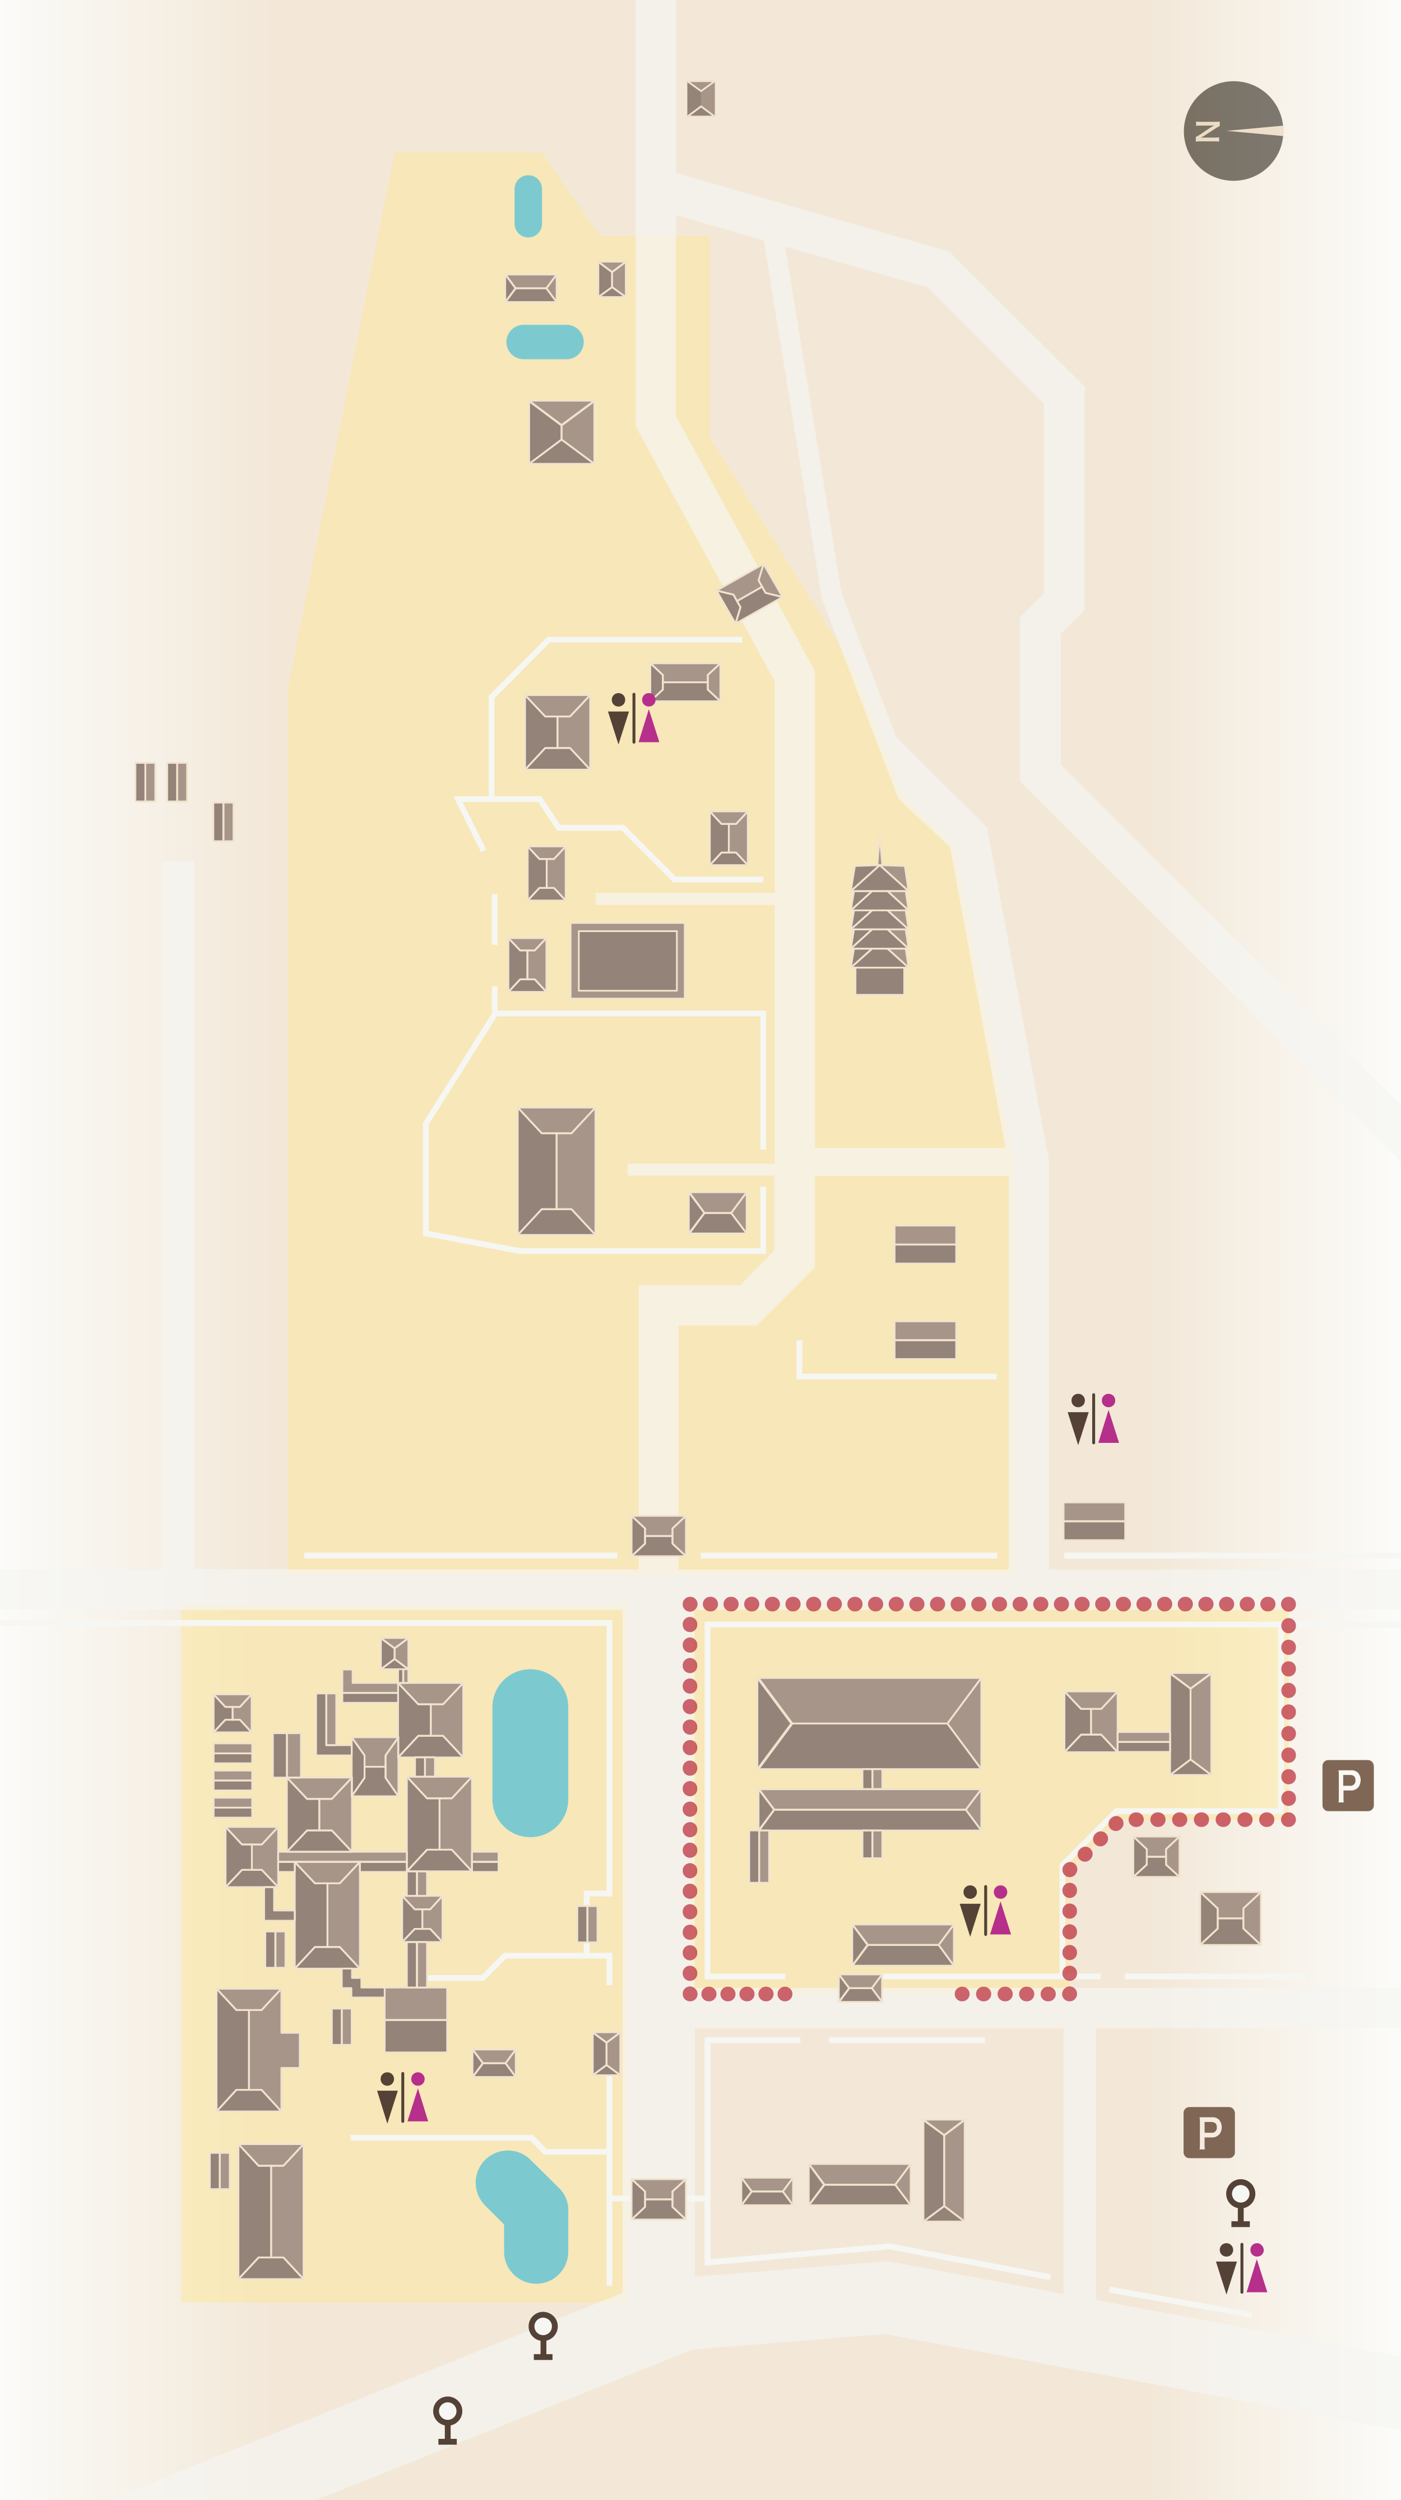 <?xml version="1.0" encoding="utf-8"?>
<!-- Generator: Adobe Illustrator 27.1.1, SVG Export Plug-In . SVG Version: 6.00 Build 0)  -->
<svg version="1.1" id="レイヤー_1" xmlns="http://www.w3.org/2000/svg" xmlns:xlink="http://www.w3.org/1999/xlink" x="0px"
	 y="0px" viewBox="0 0 480 856" style="enable-background:new 0 0 480 856;" xml:space="preserve">
<style type="text/css">
	.st0{clip-path:url(#SVGID_00000137094922902588700110000007258674162608278717_);}
	.st1{fill:#333333;}
	.st2{fill:#F0E3CE;}
	.st3{opacity:0.4;fill:url(#SVGID_00000134241395477117059050000007821137108478683016_);enable-background:new    ;}
	.st4{opacity:0.4;}
	.st5{fill:#FFE686;}
	.st6{opacity:0.7;fill:#F6F6F2;enable-background:new    ;}
	.st7{fill:#6C5647;}
	.st8{fill:#F6F6F2;stroke:#544236;stroke-width:1.999;stroke-miterlimit:10;}
	.st9{fill:none;stroke:#544236;stroke-width:1.999;stroke-miterlimit:10;}
	.st10{fill:#806755;}
	.st11{fill:none;stroke:#F6F6F2;stroke-width:1.999;stroke-miterlimit:10;}
	.st12{fill:#A69588;}
	.st13{opacity:0.7;}
	.st14{fill:none;stroke:#B92636;stroke-width:4.997;stroke-linecap:round;stroke-linejoin:round;}
	.st15{fill:none;stroke:#B92636;stroke-width:4.997;stroke-linecap:round;stroke-linejoin:round;stroke-dasharray:0.205,7.17;}
	.st16{fill:none;stroke:#B92636;stroke-width:4.997;stroke-linecap:round;stroke-linejoin:round;stroke-dasharray:0.197,6.899;}
	.st17{fill:none;stroke:#B92636;stroke-width:4.997;stroke-linecap:round;stroke-linejoin:round;stroke-dasharray:0.207,7.249;}
	.st18{fill:none;stroke:#B92636;stroke-width:4.997;stroke-linecap:round;stroke-linejoin:round;stroke-dasharray:0.205,7.182;}
	.st19{fill:none;stroke:#B92636;stroke-width:4.997;stroke-linecap:round;stroke-linejoin:round;stroke-dasharray:0.197,6.877;}
	.st20{fill:none;stroke:#B92636;stroke-width:4.997;stroke-linecap:round;stroke-linejoin:round;stroke-dasharray:0.195,6.829;}
	.st21{fill:none;stroke:#B92636;stroke-width:4.997;stroke-linecap:round;stroke-linejoin:round;stroke-dasharray:0.181,6.336;}
	.st22{fill:#938378;}
	.st23{fill:none;stroke:#F0E3CE;stroke-width:0.6;stroke-linecap:round;stroke-linejoin:round;}
	.st24{opacity:0.5;fill:#00AEE9;enable-background:new    ;}
	.st25{fill:none;stroke:#524236;stroke-width:1;stroke-linecap:round;stroke-linejoin:round;}
	.st26{fill:#544236;}
	.st27{fill:#B62F8B;}
	.st28{fill:none;}
</style>
<g>
	<g id="b9653370-cb67-460e-b0e2-7fad71804dcb">
		<g>
			<defs>
				<rect id="SVGID_1_" width="480" height="856"/>
			</defs>
			<clipPath id="SVGID_00000124162774194663282180000000762523034550251653_">
				<use xlink:href="#SVGID_1_"  style="overflow:visible;"/>
			</clipPath>
			<g style="clip-path:url(#SVGID_00000124162774194663282180000000762523034550251653_);">
				<path class="st1" d="M422.7,27.8c9.4,0,17,7.6,17,17.1s-7.6,17-17.1,17c-9.4,0-17-7.6-17-17C405.7,35.4,413.3,27.8,422.7,27.8
					C422.7,27.8,422.7,27.8,422.7,27.8z"/>
				<polygon class="st2" points="439.8,43 439.8,46.6 420.2,44.8 420.2,44.8 				"/>
				<path class="st2" d="M417.8,43.2c-0.4,0.2-0.7,0.4-1.1,0.6l-4,2.6c-0.3,0.2-0.7,0.4-1.2,0.7c0.1,0,0.1,0,0.5,0
					c0.2,0,0.7,0,0.9,0h3.3c0.5,0,1,0,1.5-0.1v1.5c-0.5-0.1-1-0.1-1.5-0.1H411c-0.4,0-0.9,0-1.3,0.1v-1.6c0.4-0.2,0.7-0.4,1.1-0.6
					l3.9-2.6c0.4-0.2,0.9-0.6,1.3-0.8c-0.4,0-1,0.1-1.4,0.1h-3.4c-0.5,0-0.9,0-1.4,0.1v-1.5c0.5,0.1,0.9,0.1,1.4,0.1h5.4
					c0.4,0,0.9,0,1.3-0.1V43.2z"/>
				
					<linearGradient id="SVGID_00000139982603679504245530000013382668713904008581_" gradientUnits="userSpaceOnUse" x1="-2.903" y1="428" x2="480" y2="428" gradientTransform="matrix(1 0 0 -1 0 856)">
					<stop  offset="0" style="stop-color:#F6F6F2"/>
					<stop  offset="0.2" style="stop-color:#E0C59D"/>
					<stop  offset="0.82" style="stop-color:#E0C59D"/>
					<stop  offset="1" style="stop-color:#F6F6F2"/>
				</linearGradient>
				
					<rect x="-2.9" y="0" style="opacity:0.4;fill:url(#SVGID_00000139982603679504245530000013382668713904008581_);enable-background:new    ;" width="482.9" height="856"/>
				<g class="st4">
					<polygon class="st5" points="236.4,549.2 441.5,549.2 441.5,623 383.7,623 366.5,640.1 366.5,682.7 236.4,682.7 					"/>
					<rect x="62.1" y="549.2" class="st5" width="153" height="239.1"/>
					<polygon class="st5" points="135.2,52.2 185.8,52.2 205.6,80.7 243.3,80.7 243.3,149.8 293,229.5 309.4,272.4 327.3,289.4 
						347.5,397.6 347.5,539.4 98.6,539.4 98.6,235.9 					"/>
				</g>
				<path class="st6" d="M375.5,787.5v-93.1h118.6v-13.8H238V551.2h251v-13.8H359.4V397.6l-21.2-114.3l-31.2-31l-18.7-49.2L269,84.4
					l49,14.1l39.7,39.7v65l-8.2,8.2v56.1l134.9,134.8l9.8-9.7L363.4,261.8V217l8.2-8.2v-76.4l-46.3-46.2l-93.7-27v-69h-13.8v155.8
					l47.6,87.2v72.5H204v4.1h61.4v88.6H215v4.1h50.3v25.6L253.6,440h-34.8v97.3H66.6V294.9h-11v242.5h-65.7v13.8h223.4V785
					L-47.2,890l7.9,24.9l276.6-110.5l65.8-5.3l194.2,36.2l4.6-24.4L375.5,787.5z M231.6,142.5V73.6l30.1,8.7l19.9,122.6l26.2,68.6
					l17.7,16.5L344.5,393h-65.3V229.8L231.6,142.5z M232.5,537.4v-83.6h26.8l19.9-19.9v-31.3h66.4v134.8H232.5z M364.4,785.4
					L306,774.5l-1.6-0.3l-66.4,5.3v-85.1h126.4V785.4z"/>
				<rect x="198.3" y="318.8" class="st7" width="33.6" height="20.4"/>
				<path class="st8" d="M157.4,825.5c0,2.2-1.8,4-4,4c-2.2,0-4-1.8-4-4c0-2.2,1.8-4,4-4c0,0,0,0,0,0
					C155.6,821.5,157.4,823.3,157.4,825.5z"/>
				<line class="st9" x1="153.4" y1="829.5" x2="153.4" y2="835.8"/>
				<line class="st9" x1="150.2" y1="836" x2="156.5" y2="836"/>
				<path class="st8" d="M190.1,796.5c0,2.2-1.8,4-4,4c-2.2,0-4-1.8-4-4c0-2.2,1.8-4,4-4c0,0,0,0,0,0
					C188.4,792.6,190.1,794.3,190.1,796.5z"/>
				<line class="st9" x1="186.2" y1="800.5" x2="186.2" y2="806.8"/>
				<line class="st9" x1="182.9" y1="807" x2="189.3" y2="807"/>
				<path class="st8" d="M429.1,751.1c0,2.2-1.8,4-4,4s-4-1.8-4-4c0-2.2,1.8-4,4-4c0,0,0,0,0,0C427.3,747.1,429.1,748.9,429.1,751.1
					z"/>
				<line class="st9" x1="425.1" y1="755" x2="425.1" y2="761.3"/>
				<line class="st9" x1="421.9" y1="761.5" x2="428.2" y2="761.5"/>
				<path class="st10" d="M462.6,607.7h-2.4v3.7h2.4c0.9,0.1,1.7-0.6,1.8-1.5c0-0.1,0-0.3,0-0.4c0-0.5-0.1-0.9-0.4-1.3
					C463.6,607.8,463.1,607.7,462.6,607.7z"/>
				<path class="st10" d="M468.7,602.6h-13.6c-1.1,0-2,0.9-2,2v13.5c0,1.1,0.9,2,2,2h13.6c1.1,0,2-0.9,2-2c0,0,0,0,0,0v-13.5
					C470.6,603.5,469.8,602.6,468.7,602.6z M465.3,612c-0.7,0.7-1.7,1.1-2.6,1h-2.4v2.3c0,0.6,0,1.2,0.1,1.8h-1.8
					c0.1-0.6,0.1-1.2,0.1-1.8v-7.4c0-0.6,0-1.2-0.1-1.8c0.5,0,0.9,0,1.6,0h2.6c1-0.1,2,0.3,2.6,1c0.5,0.7,0.8,1.5,0.8,2.4
					C466.1,610.4,465.9,611.3,465.3,612L465.3,612z"/>
				<path class="st10" d="M415.1,726.5h-2.4v3.7h2.4c0.9,0.1,1.7-0.6,1.8-1.5c0-0.1,0-0.3,0-0.4c0-0.5-0.1-0.9-0.4-1.3
					C416.1,726.7,415.6,726.5,415.1,726.5z"/>
				<path class="st10" d="M421.1,721.4h-13.6c-1.1,0-2,0.9-2,2v13.5c0,1.1,0.9,2,2,2h13.6c1.1,0,2-0.9,2-2c0,0,0,0,0,0v-13.5
					C423,722.3,422.2,721.4,421.1,721.4z M417.7,730.8c-0.7,0.7-1.7,1.1-2.6,1h-2.4v2.3c0,0.6,0,1.2,0.1,1.8h-1.8
					c0.1-0.6,0.1-1.2,0.1-1.8v-7.4c0-0.6,0-1.2-0.1-1.8c0.5,0,0.9,0,1.6,0h2.6c1-0.1,2,0.3,2.6,1c0.5,0.7,0.8,1.5,0.8,2.4
					C418.6,729.2,418.3,730.1,417.7,730.8L417.7,730.8z"/>
				<line class="st11" x1="380.1" y1="783.9" x2="429.1" y2="792.6"/>
				<line class="st11" x1="169.5" y1="323.5" x2="169.5" y2="306.1"/>
				<polyline class="st11" points="-10.2,555.7 208.8,555.7 208.8,648.3 201,648.3 201,669.4 				"/>
				<polyline class="st11" points="208.8,679.7 208.8,669.6 173,669.6 165.4,677.2 146.3,677.2 				"/>
				<line class="st11" x1="208.8" y1="696.9" x2="208.8" y2="782.6"/>
				<polyline class="st11" points="208.8,736.7 186.8,736.7 182.1,731.9 120.1,731.9 				"/>
				<line class="st11" x1="208.8" y1="752.7" x2="216.4" y2="752.7"/>
				<line class="st11" x1="235" y1="752.7" x2="242.3" y2="752.7"/>
				<polyline class="st11" points="274.2,698.5 242.4,698.5 242.4,774.6 304.7,769.1 359.9,779.7 				"/>
				<line class="st11" x1="385.4" y1="676.7" x2="447.6" y2="676.7"/>
				<line class="st11" x1="288.1" y1="676.7" x2="377.1" y2="676.7"/>
				<polyline class="st11" points="487.2,556.2 242.4,556.2 242.4,676.7 269.1,676.7 				"/>
				<polyline class="st11" points="438.9,556.2 438.9,620.1 382.5,620.1 364,638.6 364,676.5 				"/>
				<line class="st11" x1="240.1" y1="532.6" x2="341.7" y2="532.6"/>
				<polyline class="st11" points="341.5,471.3 273.9,471.3 273.9,458.9 				"/>
				<polyline class="st11" points="165.7,291.3 156.9,273.6 184.9,273.6 191.4,283.4 213.4,283.4 231.1,301.1 261.5,301.1 				"/>
				<polyline class="st11" points="261.5,406.3 261.5,428.3 178,428.3 145.9,422.3 145.9,384.7 169.5,347.3 169.5,337.7 				"/>
				<polyline class="st11" points="168.4,273.6 168.4,238.7 188,219 254.3,219 				"/>
				<polyline class="st11" points="169.5,347 261.5,347 261.5,393.6 				"/>
				<line class="st11" x1="364.6" y1="532.6" x2="489" y2="532.6"/>
				<line class="st11" x1="104.2" y1="532.6" x2="211.5" y2="532.6"/>
				<line class="st11" x1="337.5" y1="698.5" x2="284" y2="698.5"/>
				<rect x="76.6" y="274.8" class="st12" width="3.4" height="13.2"/>
				<rect x="60.7" y="261.2" class="st12" width="3.4" height="13.2"/>
				<rect x="49.8" y="261.2" class="st12" width="3.4" height="13.2"/>
				<rect x="364.4" y="514.4" class="st12" width="21.1" height="6.5"/>
				<rect x="306.5" y="452.4" class="st12" width="21.1" height="6.5"/>
				<rect x="306.5" y="419.6" class="st12" width="21.1" height="6.5"/>
				<polygon class="st12" points="187.2,321.2 174.2,321.2 178.2,325.4 183.2,325.4 				"/>
				<polygon class="st12" points="183.2,325.4 180.7,325.4 180.7,335.3 183.2,335.3 187.2,339.6 187.2,321.2 				"/>
				<polygon class="st12" points="193.8,289.8 180.8,289.8 184.8,294.1 189.8,294.1 				"/>
				<polygon class="st12" points="189.8,294.1 187.3,294.1 187.3,304 189.8,304 193.8,308.3 193.8,289.8 				"/>
				<polygon class="st12" points="256.2,277.8 243.2,277.8 247.2,282.1 252.2,282.1 				"/>
				<polygon class="st12" points="252.2,282.1 249.7,282.1 249.7,291.9 252.2,291.9 256.2,296.2 256.2,277.8 				"/>
				<polygon class="st12" points="268.1,204.4 261.6,193.1 259.9,198.7 262.3,203 				"/>
				<polygon class="st12" points="251.3,203.6 252.5,205.8 261.1,200.9 259.9,198.7 261.6,193.1 245.5,202.2 				"/>
				<polygon class="st12" points="246.8,240.1 246.8,227.1 242.5,231.1 242.5,236.1 				"/>
				<polygon class="st12" points="227.1,231.1 227.1,233.6 242.5,233.6 242.5,231.1 246.8,227.1 222.8,227.1 				"/>
				<polygon class="st12" points="202.2,238 179.9,238 186.8,245.3 195.3,245.3 				"/>
				<polygon class="st12" points="195.3,245.3 191,245.3 191,256.1 195.3,256.1 202.2,263.5 202.2,238 				"/>
				<polygon class="st12" points="192.4,145.7 203.6,137.4 203.6,158.8 192.4,150.5 				"/>
				<polygon class="st12" points="203.6,137.2 192.4,145.5 181.3,137.2 				"/>
				<polygon class="st12" points="241.4,415.3 236.2,408.2 255.8,408.2 250.5,415.3 				"/>
				<polygon class="st12" points="255.8,422.3 250.5,415.3 255.8,408.2 				"/>
				<polygon class="st12" points="176.7,98.7 173.2,94 190.7,94 187.2,98.7 				"/>
				<polygon class="st12" points="190.7,103.4 187.2,98.7 190.7,94 				"/>
				<polygon class="st12" points="209.7,93.2 214.4,89.7 214.4,101.7 209.7,98.3 				"/>
				<polygon class="st12" points="214.4,89.6 209.7,93.1 205,89.6 				"/>
				<polygon class="st12" points="204,379.2 177.4,379.2 185.6,388 195.8,388 				"/>
				<polygon class="st12" points="195.8,388 190.7,388 190.7,414 195.8,414 204,422.8 204,379.2 				"/>
				<polygon class="st12" points="235,532.8 235,519 230.4,523.3 230.4,528.5 				"/>
				<polygon class="st12" points="221,523.3 221,525.9 230.4,525.9 230.4,523.3 235,519 216.4,519 				"/>
				<rect x="195.5" y="316" class="st12" width="39.1" height="25.9"/>
				<polygon class="st12" points="311.3,305.1 310,296.5 301.4,296.2 				"/>
				<polygon class="st12" points="302.3,296.2 300.6,296.2 301.4,286.2 301.4,286.2 				"/>
				<polygon class="st12" points="304.1,305.1 311.3,311.7 310.3,305.1 				"/>
				<polygon class="st12" points="304.1,311.7 311.3,318.2 310.3,311.7 				"/>
				<polygon class="st12" points="304.1,318.2 311.3,324.8 310.3,318.2 				"/>
				<polygon class="st12" points="304.1,324.8 311.3,331.3 310.3,324.8 				"/>
				<g class="st13">
					<line class="st14" x1="329.6" y1="682.7" x2="329.7" y2="682.7"/>
					<line class="st15" x1="336.9" y1="682.7" x2="362.8" y2="682.7"/>
					<polyline class="st14" points="366.4,682.7 366.5,682.7 366.5,682.6 					"/>
					<line class="st16" x1="366.5" y1="675.7" x2="366.5" y2="643.6"/>
					<polyline class="st14" points="366.5,640.2 366.5,640.1 366.6,640 					"/>
					<polyline class="st17" points="371.7,634.9 383.7,623 437.8,623 					"/>
					<polyline class="st14" points="441.4,623 441.5,623 441.5,623 					"/>
					<line class="st18" x1="441.5" y1="615.8" x2="441.5" y2="552.9"/>
					<polyline class="st14" points="441.5,549.3 441.5,549.2 441.4,549.2 					"/>
					<line class="st19" x1="434.5" y1="549.2" x2="239.9" y2="549.2"/>
					<polyline class="st14" points="236.5,549.2 236.4,549.2 236.4,549.3 					"/>
					<line class="st20" x1="236.4" y1="556.1" x2="236.4" y2="679.1"/>
					<polyline class="st14" points="236.4,682.6 236.4,682.7 236.5,682.7 					"/>
					<line class="st21" x1="242.8" y1="682.7" x2="265.7" y2="682.7"/>
					<line class="st14" x1="268.9" y1="682.7" x2="269" y2="682.7"/>
				</g>
				<polygon class="st12" points="265.3,619.6 260.1,612.6 336.2,612.6 330.9,619.6 				"/>
				<polygon class="st12" points="336.2,626.7 330.9,619.6 336.2,612.6 				"/>
				<polygon class="st12" points="297.4,665.9 292.1,658.9 326.8,658.9 321.6,665.9 				"/>
				<polygon class="st12" points="326.8,673 321.6,665.9 326.8,658.9 				"/>
				<polygon class="st12" points="282.5,748 277.2,740.9 311.9,740.9 306.7,748 				"/>
				<polygon class="st12" points="311.9,755 306.7,748 311.9,740.9 				"/>
				<polygon class="st12" points="257.6,750.3 254.1,745.6 271.7,745.6 268.2,750.3 				"/>
				<polygon class="st12" points="271.7,755 268.2,750.3 271.7,745.6 				"/>
				<polygon class="st12" points="407.9,578.2 415,573 415,607.7 407.9,602.4 				"/>
				<polygon class="st12" points="415,572.8 407.9,578.1 400.9,572.8 				"/>
				<polygon class="st12" points="323.5,731.1 330.5,725.9 330.5,760.6 323.5,755.3 				"/>
				<polygon class="st12" points="330.5,725.7 323.5,731 316.4,725.7 				"/>
				<polygon class="st12" points="271.5,590.1 259.9,574.5 336.2,574.5 324.6,590.1 				"/>
				<polygon class="st12" points="336.2,605.7 324.6,590.1 336.2,574.5 				"/>
				<polygon class="st12" points="404.1,642.6 404.1,628.8 399.5,633.1 399.5,638.4 				"/>
				<polygon class="st12" points="392.9,633.1 392.9,635.7 399.5,635.7 399.5,633.1 404.1,628.8 388.3,628.8 				"/>
				<polygon class="st12" points="235,759.9 235,746.1 230.4,750.3 230.4,755.6 				"/>
				<polygon class="st12" points="221,750.3 221,753 230.4,753 230.4,750.3 235,746.1 216.4,746.1 				"/>
				<polygon class="st12" points="432,665.9 432,647.8 426,653.4 426,660.3 				"/>
				<polygon class="st12" points="417.2,653.4 417.2,656.8 426,656.8 426,653.4 432,647.8 411.2,647.8 				"/>
				<polygon class="st12" points="382.9,579.1 364.7,579.1 370.4,585.1 377.3,585.1 				"/>
				<polygon class="st12" points="377.3,585.1 373.8,585.1 373.8,593.9 377.3,593.9 382.9,599.9 382.9,579.1 				"/>
				<rect x="260.1" y="626.7" class="st12" width="3.4" height="17.9"/>
				<rect x="382.9" y="593" class="st12" width="18" height="3.4"/>
				<rect x="298.9" y="605.7" class="st12" width="3.4" height="6.8"/>
				<rect x="298.9" y="626.7" class="st12" width="3.4" height="9.5"/>
				<rect x="142.9" y="640.5" class="st12" width="3.4" height="8.4"/>
				<rect x="131.8" y="680.5" class="st12" width="21.4" height="11.1"/>
				<rect x="75.3" y="737.1" class="st12" width="3.4" height="12.4"/>
				<rect x="94.4" y="661.3" class="st12" width="3.4" height="12.4"/>
				<rect x="73.2" y="596.9" class="st12" width="13.2" height="3.4"/>
				<rect x="73.2" y="606.2" class="st12" width="13.2" height="3.4"/>
				<rect x="73.2" y="615.5" class="st12" width="13.2" height="3.4"/>
				<rect x="117.1" y="687.7" class="st12" width="3.4" height="12.4"/>
				<rect x="98.3" y="593.4" class="st12" width="4.8" height="15.2"/>
				<polygon class="st12" points="86.2,580.1 73.2,580.1 77.2,584.4 82.2,584.4 				"/>
				<polygon class="st12" points="82.2,584.4 79.7,584.4 79.7,588.8 82.2,588.8 86.2,593.1 86.2,580.1 				"/>
				<polygon class="st12" points="104,734.1 81.7,734.1 88.6,741.5 97.1,741.5 				"/>
				<polygon class="st12" points="97.1,741.5 92.9,741.5 92.9,772.9 97.1,772.9 104,780.3 104,734.1 				"/>
				<polygon class="st12" points="158.7,576.2 136.4,576.2 143.3,583.5 151.8,583.5 				"/>
				<polygon class="st12" points="151.8,583.5 147.6,583.5 147.6,594.3 151.8,594.3 158.7,601.7 158.7,576.2 				"/>
				<polygon class="st12" points="96.4,680.9 74.2,680.9 81,688.2 89.6,688.2 				"/>
				<polygon class="st12" points="136.5,615 136.5,594.8 132.1,601 132.1,608.7 				"/>
				<polygon class="st12" points="124.9,601 124.9,604.9 132.1,604.9 132.1,601 136.5,594.8 120.5,594.8 				"/>
				<polygon class="st12" points="123.3,637.5 101,637.5 107.9,644.8 116.4,644.8 				"/>
				<polygon class="st12" points="116.4,644.8 112.2,644.8 112.2,666.6 116.4,666.6 123.3,674 123.3,637.5 				"/>
				<polygon class="st12" points="120.6,608.6 98.3,608.6 105.2,615.9 113.7,615.9 				"/>
				<polygon class="st12" points="113.7,615.9 109.4,615.9 109.4,626.7 113.7,626.7 120.6,634 120.6,608.6 				"/>
				<polygon class="st12" points="161.7,608.3 139.4,608.3 146.3,615.7 154.8,615.7 				"/>
				<polygon class="st12" points="154.8,615.7 150.6,615.7 150.6,633.3 154.8,633.3 161.7,640.7 161.7,608.3 				"/>
				<polygon class="st12" points="95.3,625.5 77.3,625.5 82.9,631.5 89.7,631.5 				"/>
				<polygon class="st12" points="89.7,631.5 86.3,631.5 86.3,640.2 89.7,640.2 95.3,646.1 95.3,625.5 				"/>
				<polygon class="st12" points="151.6,649.1 137.8,649.1 142.1,653.7 147.4,653.7 				"/>
				<polygon class="st12" points="147.4,653.7 144.7,653.7 144.7,660.4 147.4,660.4 151.6,664.9 151.6,649.1 				"/>
				<rect x="111.8" y="579.8" class="st12" width="3.4" height="17.7"/>
				<polygon class="st12" points="120.8,576.2 120.8,571.6 117.3,571.6 117.3,576.2 117.3,579.6 120.8,579.6 136.4,579.6 
					136.4,576.2 				"/>
				<polygon class="st12" points="102.7,696 96.4,696 96.4,680.9 89.6,688.2 85.3,688.2 85.3,715.5 89.6,715.5 96.4,722.9 96.4,708 
					102.7,708 				"/>
				<rect x="95.3" y="634" class="st12" width="44.1" height="3.4"/>
				<rect x="142.9" y="664.7" class="st12" width="3.4" height="15.6"/>
				<rect x="161.7" y="634" class="st12" width="9.1" height="3.4"/>
				<rect x="145.6" y="601.6" class="st12" width="3.4" height="6.7"/>
				<rect x="201.3" y="652.6" class="st12" width="3.4" height="12.4"/>
				<polygon class="st22" points="98.3,634 120.6,634 113.7,626.7 105.2,626.7 				"/>
				<polygon class="st22" points="105.2,626.7 109.4,626.7 109.4,615.9 105.2,615.9 98.3,608.6 98.3,634 				"/>
				<rect x="139.4" y="640.5" class="st22" width="3.4" height="8.4"/>
				<rect x="131.8" y="691.6" class="st22" width="21.4" height="11.1"/>
				<rect x="71.9" y="737.1" class="st22" width="3.4" height="12.4"/>
				<rect x="90.9" y="661.3" class="st22" width="3.4" height="12.4"/>
				<rect x="73.2" y="600.3" class="st22" width="13.2" height="3.4"/>
				<rect x="73.2" y="609.6" class="st22" width="13.2" height="3.4"/>
				<rect x="73.2" y="618.9" class="st22" width="13.2" height="3.4"/>
				<rect x="113.7" y="687.7" class="st22" width="3.4" height="12.4"/>
				<rect x="93.5" y="593.4" class="st22" width="4.8" height="15.2"/>
				<polygon class="st22" points="73.2,593.1 86.2,593.1 82.2,588.8 77.2,588.8 				"/>
				<polygon class="st22" points="77.2,588.8 79.7,588.8 79.7,584.4 77.2,584.4 73.2,580.1 73.2,593.1 				"/>
				<polygon class="st22" points="81.7,780.3 104,780.3 97.1,772.9 88.6,772.9 				"/>
				<polygon class="st22" points="88.6,772.9 92.9,772.9 92.9,741.5 88.6,741.5 81.7,734.1 81.7,780.3 				"/>
				<polygon class="st22" points="136.4,601.7 158.7,601.7 151.8,594.3 143.3,594.3 				"/>
				<polygon class="st22" points="143.3,594.3 147.6,594.3 147.6,583.5 143.3,583.5 136.4,576.2 136.4,601.7 				"/>
				<polygon class="st22" points="74.2,722.9 96.4,722.9 89.6,715.5 81,715.5 				"/>
				<polygon class="st22" points="81,715.5 85.3,715.5 85.3,688.2 81,688.2 74.2,680.9 74.2,722.9 				"/>
				<polygon class="st22" points="120.5,594.8 120.5,615 124.9,608.7 124.9,601 				"/>
				<polygon class="st22" points="132.1,608.7 132.1,604.9 124.9,604.9 124.9,608.7 120.5,615 136.5,615 				"/>
				<polygon class="st12" points="291,680.7 287.5,676 302.2,676 298.7,680.7 				"/>
				<polygon class="st12" points="302.2,685.4 298.7,680.7 302.2,676 				"/>
				<polygon class="st22" points="287.5,685.4 291,680.7 298.7,680.7 302.2,685.4 				"/>
				<polygon class="st22" points="287.4,676 290.9,680.7 287.4,685.4 				"/>
				<polygon class="st22" points="101,674 123.3,674 116.4,666.6 107.9,666.6 				"/>
				<polygon class="st22" points="107.9,666.6 112.2,666.6 112.2,644.8 107.9,644.8 101,637.5 101,674 				"/>
				<polygon class="st22" points="139.4,640.7 161.7,640.7 154.8,633.3 146.3,633.3 				"/>
				<polygon class="st22" points="146.3,633.3 150.6,633.3 150.6,615.7 146.3,615.7 139.4,608.3 139.4,640.7 				"/>
				<polygon class="st22" points="77.3,646.1 95.3,646.1 89.7,640.2 82.9,640.2 				"/>
				<polygon class="st22" points="82.9,640.2 86.3,640.2 86.3,631.5 82.9,631.5 77.3,625.5 77.3,646.1 				"/>
				<polygon class="st22" points="137.8,664.9 151.6,664.9 147.4,660.4 142.1,660.4 				"/>
				<polygon class="st22" points="142.1,660.4 144.7,660.4 144.7,653.7 142.1,653.7 137.8,649.1 137.8,664.9 				"/>
				<polygon class="st22" points="111.8,597.5 111.8,579.8 108.3,579.8 108.3,597.5 108.3,601 111.8,601 120.5,601 120.5,597.5 				
					"/>
				<rect x="117.3" y="579.6" class="st22" width="19.1" height="3.4"/>
				<rect x="95.3" y="637.5" class="st22" width="5.7" height="3.4"/>
				<rect x="123.3" y="637.5" class="st22" width="16.1" height="3.4"/>
				<rect x="139.4" y="664.7" class="st22" width="3.4" height="15.6"/>
				<rect x="161.7" y="637.5" class="st22" width="9.1" height="3.4"/>
				<rect x="142.2" y="601.6" class="st22" width="3.4" height="6.7"/>
				<rect x="138.2" y="569.5" class="st12" width="1.7" height="6.7"/>
				<rect x="136.4" y="569.5" class="st22" width="1.7" height="6.7"/>
				<rect x="197.8" y="652.6" class="st22" width="3.4" height="12.4"/>
				<polygon class="st22" points="93.9,653.9 93.9,645.8 90.5,645.8 90.5,653.9 90.5,657.4 93.9,657.4 101,657.4 101,653.9 				"/>
				<polygon class="st22" points="123.8,680.3 123.8,677 120.6,677 120.6,673.8 117.1,673.8 117.1,677 117.1,680.4 120.4,680.4 
					120.4,683.7 123.8,683.7 131.8,683.7 131.8,680.3 				"/>
				<polygon class="st22" points="260.1,626.7 265.3,619.6 330.9,619.6 336.2,626.7 				"/>
				<polygon class="st22" points="259.9,612.6 265.2,619.6 259.9,626.7 				"/>
				<polygon class="st22" points="292.1,673 297.4,665.9 321.6,665.9 326.8,673 				"/>
				<polygon class="st22" points="292,658.9 297.2,665.9 292,673 				"/>
				<polygon class="st22" points="277.2,755 282.5,748 306.7,748 311.9,755 				"/>
				<polygon class="st22" points="277.1,740.9 282.3,748 277.1,755 				"/>
				<polygon class="st22" points="254.1,755 257.6,750.3 268.2,750.3 271.7,755 				"/>
				<polygon class="st22" points="254,745.6 257.5,750.3 254,755 				"/>
				<polygon class="st22" points="400.9,573 407.9,578.2 407.9,602.4 400.9,607.7 				"/>
				<polygon class="st22" points="400.9,607.7 407.9,602.4 415,607.7 				"/>
				<polygon class="st22" points="316.4,725.9 323.5,731.1 323.5,755.3 316.4,760.6 				"/>
				<polygon class="st22" points="316.4,760.6 323.5,755.3 330.5,760.6 				"/>
				<polygon class="st22" points="259.9,605.7 271.5,590.1 324.6,590.1 336.2,605.7 				"/>
				<polygon class="st22" points="259.5,574.5 271.1,590.1 259.5,605.7 				"/>
				<polygon class="st22" points="388.3,628.8 388.3,642.6 392.9,638.4 392.9,633.1 				"/>
				<polygon class="st22" points="399.5,638.4 399.5,635.7 392.9,635.7 392.9,638.4 388.3,642.6 404.1,642.6 				"/>
				<polygon class="st22" points="216.4,746.1 216.4,759.9 221,755.6 221,750.3 				"/>
				<polygon class="st22" points="230.4,755.6 230.4,753 221,753 221,755.6 216.4,759.9 235,759.9 				"/>
				<polygon class="st22" points="411.2,647.8 411.2,665.9 417.2,660.3 417.2,653.4 				"/>
				<polygon class="st22" points="426,660.3 426,656.8 417.2,656.8 417.2,660.3 411.2,665.9 432,665.9 				"/>
				<polygon class="st22" points="364.7,599.9 382.9,599.9 377.3,593.9 370.4,593.9 				"/>
				<polygon class="st22" points="370.4,593.9 373.8,593.9 373.8,585.1 370.4,585.1 364.7,579.1 364.7,599.9 				"/>
				<rect x="256.6" y="626.7" class="st22" width="3.4" height="17.9"/>
				<rect x="382.9" y="596.4" class="st22" width="18" height="3.4"/>
				<rect x="295.5" y="605.7" class="st22" width="3.4" height="6.8"/>
				<rect x="295.5" y="626.7" class="st22" width="3.4" height="9.5"/>
				<rect x="73.1" y="274.8" class="st22" width="3.4" height="13.2"/>
				<rect x="57.3" y="261.2" class="st22" width="3.4" height="13.2"/>
				<rect x="46.4" y="261.2" class="st22" width="3.4" height="13.2"/>
				<rect x="364.4" y="520.8" class="st22" width="21.1" height="6.5"/>
				<rect x="306.5" y="458.8" class="st22" width="21.1" height="6.5"/>
				<rect x="306.5" y="426.1" class="st22" width="21.1" height="6.5"/>
				<polygon class="st22" points="174.2,339.6 187.2,339.6 183.2,335.3 178.2,335.3 				"/>
				<polygon class="st22" points="178.2,335.3 180.7,335.3 180.7,325.4 178.2,325.4 174.2,321.2 174.2,339.6 				"/>
				<polygon class="st22" points="180.8,308.3 193.8,308.3 189.8,304 184.8,304 				"/>
				<polygon class="st22" points="184.8,304 187.3,304 187.3,294.1 184.8,294.1 180.8,289.8 180.8,308.3 				"/>
				<polygon class="st22" points="243.2,296.2 256.2,296.2 252.2,291.9 247.2,291.9 				"/>
				<polygon class="st22" points="247.2,291.9 249.7,291.9 249.7,282.1 247.2,282.1 243.2,277.8 243.2,296.2 				"/>
				<polygon class="st22" points="245.5,202.2 252,213.5 253.7,207.9 251.3,203.6 				"/>
				<polygon class="st22" points="262.3,203 261.1,200.9 252.5,205.8 253.7,207.9 252,213.5 268.1,204.4 				"/>
				<polygon class="st22" points="222.8,227.1 222.8,240.1 227.1,236.1 227.1,231.1 				"/>
				<polygon class="st22" points="242.5,236.1 242.5,233.6 227.1,233.6 227.1,236.1 222.8,240.1 246.8,240.1 				"/>
				<polygon class="st22" points="179.9,263.5 202.2,263.5 195.3,256.1 186.8,256.1 				"/>
				<polygon class="st22" points="186.8,256.1 191,256.1 191,245.3 186.8,245.3 179.9,238 179.9,263.5 				"/>
				<polygon class="st22" points="181.3,137.4 192.4,145.7 192.4,150.5 181.3,158.8 				"/>
				<polygon class="st22" points="181.3,158.8 192.4,150.5 203.6,158.8 				"/>
				<polygon class="st22" points="236.2,422.3 241.4,415.3 250.5,415.3 255.8,422.3 				"/>
				<rect x="198.3" y="318.8" class="st22" width="33.6" height="20.4"/>
				<polygon class="st22" points="236,408.2 241.3,415.3 236,422.3 				"/>
				<polygon class="st22" points="173.2,103.4 176.7,98.7 187.2,98.7 190.7,103.4 				"/>
				<polygon class="st22" points="173.1,94 176.6,98.7 173.1,103.4 				"/>
				<polygon class="st22" points="205,89.7 209.7,93.2 209.7,98.3 205,101.7 				"/>
				<polygon class="st22" points="205,101.7 209.7,98.3 214.4,101.7 				"/>
				<polygon class="st22" points="177.4,422.8 204,422.8 195.8,414 185.6,414 				"/>
				<polygon class="st22" points="185.6,414 190.7,414 190.7,388 185.6,388 177.4,379.2 177.4,422.8 				"/>
				<polygon class="st22" points="216.4,519 216.4,532.8 221,528.5 221,523.3 				"/>
				<polygon class="st22" points="230.4,528.5 230.4,525.9 221,525.9 221,528.5 216.4,532.8 235,532.8 				"/>
				<polygon class="st22" points="301.4,296.2 301.4,296.2 291.5,305.1 311.3,305.1 				"/>
				<polygon class="st22" points="291.5,305.1 292.9,296.5 301.4,296.2 				"/>
				<polygon class="st22" points="298.8,305.1 291.5,311.7 311.3,311.7 304.1,305.1 				"/>
				<polygon class="st22" points="292.6,305.1 291.5,311.7 298.8,305.1 				"/>
				<polygon class="st22" points="298.8,311.7 291.5,318.2 311.3,318.2 304.1,311.7 				"/>
				<polygon class="st22" points="292.6,311.7 291.5,318.2 298.8,311.7 				"/>
				<polygon class="st22" points="298.8,318.2 291.5,324.8 311.3,324.8 304.1,318.2 				"/>
				<polygon class="st22" points="292.6,318.2 291.5,324.8 298.8,318.2 				"/>
				<polygon class="st22" points="298.8,324.8 291.5,331.3 311.3,331.3 304.1,324.8 				"/>
				<polygon class="st22" points="292.6,324.8 291.5,331.3 298.8,324.8 				"/>
				<rect x="293.1" y="331.3" class="st22" width="16.7" height="9.3"/>
				<rect x="142.9" y="640.7" class="st23" width="3.4" height="8.4"/>
				<rect x="139.4" y="640.7" class="st23" width="3.4" height="8.4"/>
				<polygon class="st23" points="102.7,696 96.4,696 96.4,680.9 89.6,688.2 85.3,688.2 85.3,715.5 89.6,715.5 96.4,722.9 96.4,708 
					102.7,708 				"/>
				<rect x="364.4" y="514.4" class="st23" width="21.1" height="6.5"/>
				<rect x="364.4" y="520.8" class="st23" width="21.1" height="6.5"/>
				<rect x="306.5" y="452.4" class="st23" width="21.1" height="6.5"/>
				<rect x="306.5" y="458.8" class="st23" width="21.1" height="6.5"/>
				<rect x="306.5" y="419.6" class="st23" width="21.1" height="6.5"/>
				<rect x="306.5" y="426.1" class="st23" width="21.1" height="6.5"/>
				<rect x="131.8" y="680.5" class="st23" width="21.4" height="11.1"/>
				<rect x="131.8" y="691.6" class="st23" width="21.4" height="11.1"/>
				<rect x="75.3" y="737.1" class="st23" width="3.4" height="12.4"/>
				<rect x="71.9" y="737.1" class="st23" width="3.4" height="12.4"/>
				<rect x="94.4" y="661.3" class="st23" width="3.4" height="12.4"/>
				<rect x="90.9" y="661.3" class="st23" width="3.4" height="12.4"/>
				<rect x="73.2" y="596.9" class="st23" width="13.2" height="3.4"/>
				<rect x="73.2" y="600.3" class="st23" width="13.2" height="3.4"/>
				<rect x="73.2" y="606.2" class="st23" width="13.2" height="3.4"/>
				<rect x="73.2" y="609.6" class="st23" width="13.2" height="3.4"/>
				<rect x="76.6" y="274.8" class="st23" width="3.4" height="13.2"/>
				<rect x="73.1" y="274.8" class="st23" width="3.4" height="13.2"/>
				<rect x="60.7" y="261.2" class="st23" width="3.4" height="13.2"/>
				<rect x="57.3" y="261.2" class="st23" width="3.4" height="13.2"/>
				<rect x="49.8" y="261.2" class="st23" width="3.4" height="13.2"/>
				<rect x="46.4" y="261.2" class="st23" width="3.4" height="13.2"/>
				<rect x="73.2" y="615.5" class="st23" width="13.2" height="3.4"/>
				<rect x="73.2" y="618.9" class="st23" width="13.2" height="3.4"/>
				<rect x="117.1" y="687.7" class="st23" width="3.4" height="12.4"/>
				<rect x="113.7" y="687.7" class="st23" width="3.4" height="12.4"/>
				<rect x="98.3" y="593.4" class="st23" width="4.8" height="15.2"/>
				<rect x="93.5" y="593.4" class="st23" width="4.8" height="15.2"/>
				<polygon class="st23" points="86.2,580.1 73.2,580.1 77.2,584.4 82.2,584.4 				"/>
				<polygon class="st23" points="73.2,593.1 86.2,593.1 82.2,588.8 77.2,588.8 				"/>
				<polygon class="st23" points="82.2,584.4 79.7,584.4 79.7,588.8 82.2,588.8 86.2,593.1 86.2,580.1 				"/>
				<polygon class="st23" points="77.2,588.8 79.7,588.8 79.7,584.4 77.2,584.4 73.2,580.1 73.2,593.1 				"/>
				<polygon class="st23" points="187.2,321.2 174.2,321.2 178.2,325.4 183.2,325.4 				"/>
				<polygon class="st23" points="174.2,339.6 187.2,339.6 183.2,335.3 178.2,335.3 				"/>
				<polygon class="st23" points="183.2,325.4 180.7,325.4 180.7,335.3 183.2,335.3 187.2,339.6 187.2,321.2 				"/>
				<polygon class="st23" points="178.2,335.3 180.7,335.3 180.7,325.4 178.2,325.4 174.2,321.2 174.2,339.6 				"/>
				<polygon class="st23" points="193.8,289.8 180.8,289.8 184.8,294.1 189.8,294.1 				"/>
				<polygon class="st23" points="180.8,308.3 193.8,308.3 189.8,304 184.8,304 				"/>
				<polygon class="st23" points="189.8,294.1 187.3,294.1 187.3,304 189.8,304 193.8,308.3 193.8,289.8 				"/>
				<polygon class="st23" points="184.8,304 187.3,304 187.3,294.1 184.8,294.1 180.8,289.8 180.8,308.3 				"/>
				<polygon class="st23" points="256.2,277.8 243.2,277.8 247.2,282.1 252.2,282.1 				"/>
				<polygon class="st23" points="243.2,296.2 256.2,296.2 252.2,291.9 247.2,291.9 				"/>
				<polygon class="st23" points="252.2,282.1 249.7,282.1 249.7,291.9 252.2,291.9 256.2,296.2 256.2,277.8 				"/>
				<polygon class="st23" points="247.2,291.9 249.7,291.9 249.7,282.1 247.2,282.1 243.2,277.8 243.2,296.2 				"/>
				<polygon class="st23" points="268.1,204.4 261.6,193.1 259.9,198.7 262.3,203 				"/>
				<polygon class="st23" points="245.5,202.2 252,213.5 253.7,207.9 251.3,203.6 				"/>
				<polygon class="st23" points="262.3,203 261.1,200.9 252.5,205.8 253.7,207.9 252,213.5 268.1,204.4 				"/>
				<polygon class="st23" points="251.3,203.6 252.5,205.8 261.1,200.9 259.9,198.7 261.6,193.1 245.5,202.2 				"/>
				<polygon class="st23" points="222.8,227.1 222.8,240.1 227.1,236.1 227.1,231.1 				"/>
				<polygon class="st23" points="246.8,240.1 246.8,227.1 242.5,231.1 242.5,236.1 				"/>
				<polygon class="st23" points="227.1,231.1 227.1,233.6 242.5,233.6 242.5,231.1 246.8,227.1 222.9,227.1 				"/>
				<polygon class="st23" points="242.5,236.1 242.5,233.6 227.1,233.6 227.1,236.1 222.8,240.1 246.8,240.1 				"/>
				<polygon class="st23" points="104,734.1 81.7,734.1 88.6,741.5 97.1,741.5 				"/>
				<polygon class="st23" points="81.7,780.3 104,780.3 97.1,772.9 88.6,772.9 				"/>
				<polygon class="st23" points="97.1,741.5 92.9,741.5 92.9,772.9 97.1,772.9 104,780.3 104,734.1 				"/>
				<polygon class="st23" points="88.6,772.9 92.9,772.9 92.9,741.5 88.6,741.5 81.7,734.1 81.7,780.3 				"/>
				<polygon class="st23" points="158.7,576.2 136.4,576.2 143.3,583.5 151.8,583.5 				"/>
				<polygon class="st23" points="136.4,601.7 158.7,601.7 151.8,594.3 143.3,594.3 				"/>
				<polygon class="st23" points="151.8,583.5 147.6,583.5 147.6,594.3 151.8,594.3 158.7,601.7 158.7,576.2 				"/>
				<polygon class="st23" points="143.3,594.3 147.6,594.3 147.6,583.5 143.3,583.5 136.4,576.2 136.4,601.7 				"/>
				<polygon class="st23" points="202.2,238 179.9,238 186.8,245.3 195.3,245.3 				"/>
				<polygon class="st23" points="179.9,263.5 202.2,263.5 195.3,256.1 186.8,256.1 				"/>
				<polygon class="st23" points="195.3,245.3 191,245.3 191,256.1 195.3,256.1 202.2,263.5 202.2,238 				"/>
				<polygon class="st23" points="186.8,256.1 191,256.1 191,245.3 186.8,245.3 179.9,238 179.9,263.5 				"/>
				<polygon class="st23" points="96.4,680.9 74.2,680.9 81,688.2 89.6,688.2 				"/>
				<polygon class="st23" points="74.2,722.9 96.4,722.9 89.6,715.5 81,715.5 				"/>
				<polygon class="st23" points="81,715.5 85.3,715.5 85.3,688.2 81,688.2 74.2,680.9 74.2,722.9 				"/>
				<polygon class="st23" points="136.5,615 136.5,594.8 132.1,601 132.1,608.7 				"/>
				<polygon class="st23" points="120.5,594.8 120.5,615 124.9,608.7 124.9,601 				"/>
				<polygon class="st23" points="132.1,608.7 132.1,604.9 124.9,604.9 124.9,608.7 120.5,615 136.5,615 				"/>
				<polygon class="st23" points="124.9,601 124.9,604.9 132.1,604.9 132.1,601 136.5,594.8 120.5,594.8 				"/>
				<polygon class="st23" points="192.4,145.7 203.6,137.4 203.6,158.8 192.4,150.5 				"/>
				<polygon class="st23" points="181.3,137.4 192.4,145.7 192.4,150.5 181.3,158.8 				"/>
				<polygon class="st23" points="181.3,158.8 192.4,150.5 203.6,158.8 				"/>
				<polygon class="st23" points="203.6,137.2 192.4,145.5 181.3,137.2 				"/>
				<polygon class="st23" points="265.3,619.6 260.1,612.6 336.2,612.6 330.9,619.6 				"/>
				<polygon class="st23" points="260.1,626.7 265.3,619.6 330.9,619.6 336.2,626.7 				"/>
				<polygon class="st23" points="336.2,626.7 330.9,619.6 336.2,612.6 				"/>
				<polygon class="st23" points="259.9,612.6 265.2,619.6 259.9,626.7 				"/>
				<polygon class="st23" points="297.4,665.9 292.1,658.9 326.8,658.9 321.6,665.9 				"/>
				<polygon class="st23" points="292.1,673 297.4,665.9 321.6,665.9 326.8,673 				"/>
				<polygon class="st23" points="326.8,673 321.6,665.9 326.8,658.9 				"/>
				<polygon class="st23" points="292,658.9 297.2,665.9 292,673 				"/>
				<polygon class="st23" points="241.4,415.3 236.2,408.2 255.8,408.2 250.5,415.3 				"/>
				<polygon class="st23" points="236.2,422.3 241.4,415.3 250.5,415.3 255.8,422.3 				"/>
				<polygon class="st23" points="255.8,422.3 250.5,415.3 255.8,408.2 				"/>
				<polygon class="st23" points="236,408.2 241.3,415.3 236,422.3 				"/>
				<polygon class="st23" points="282.5,748 277.2,740.9 312,740.9 306.7,748 				"/>
				<polygon class="st23" points="277.2,755 282.5,748 306.7,748 312,755 				"/>
				<polygon class="st23" points="312,755 306.7,748 312,740.9 				"/>
				<polygon class="st23" points="277.1,740.9 282.3,748 277.1,755 				"/>
				<polygon class="st23" points="257.6,750.3 254.1,745.6 271.7,745.6 268.2,750.3 				"/>
				<polygon class="st23" points="254.1,755 257.6,750.3 268.2,750.3 271.7,755 				"/>
				<polygon class="st23" points="271.7,755 268.2,750.3 271.7,745.6 				"/>
				<polygon class="st23" points="254,745.6 257.5,750.3 254,755 				"/>
				<polygon class="st23" points="176.7,98.7 173.2,94 190.7,94 187.2,98.7 				"/>
				<polygon class="st23" points="173.2,103.4 176.7,98.7 187.2,98.7 190.7,103.4 				"/>
				<polygon class="st23" points="190.7,103.4 187.2,98.7 190.7,94 				"/>
				<polygon class="st23" points="173.1,94 176.6,98.7 173.1,103.4 				"/>
				<polygon class="st12" points="244.9,27.8 240.2,31.2 235.5,27.8 				"/>
				<polygon class="st22" points="235.5,39.9 240.2,36.4 244.9,39.9 				"/>
				<polygon class="st23" points="240.2,31.3 244.9,27.9 244.9,39.9 240.2,36.4 				"/>
				<polygon class="st23" points="235.5,27.9 240.2,31.3 240.2,36.4 235.5,39.9 				"/>
				<polygon class="st12" points="240.2,31.3 244.9,27.9 244.9,39.9 240.2,36.4 				"/>
				<polygon class="st22" points="235.5,27.9 240.2,31.3 240.2,36.4 235.5,39.9 				"/>
				<polygon class="st23" points="235.5,39.9 240.2,36.4 244.9,39.9 				"/>
				<polygon class="st23" points="244.9,27.8 240.2,31.2 235.5,27.8 				"/>
				<polygon class="st23" points="209.7,93.2 214.4,89.7 214.4,101.7 209.7,98.3 				"/>
				<polygon class="st23" points="205,89.7 209.7,93.2 209.7,98.3 205,101.7 				"/>
				<polygon class="st23" points="205,101.7 209.7,98.3 214.4,101.7 				"/>
				<polygon class="st23" points="214.4,89.6 209.7,93.1 205,89.6 				"/>
				<polygon class="st23" points="407.9,578.2 415,573 415,607.7 407.9,602.4 				"/>
				<polygon class="st23" points="400.9,573 407.9,578.2 407.9,602.4 400.9,607.7 				"/>
				<polygon class="st23" points="400.9,607.7 407.9,602.4 415,607.7 				"/>
				<polygon class="st23" points="415,572.8 407.9,578.1 400.9,572.8 				"/>
				<polygon class="st23" points="323.5,731.1 330.5,725.9 330.5,760.6 323.5,755.3 				"/>
				<polygon class="st23" points="316.4,725.9 323.5,731.1 323.5,755.3 316.4,760.6 				"/>
				<polygon class="st23" points="316.4,760.6 323.5,755.3 330.5,760.6 				"/>
				<polygon class="st23" points="330.5,725.7 323.5,731 316.4,725.7 				"/>
				<polygon class="st23" points="271.5,590.1 259.9,574.5 336.2,574.5 324.6,590.1 				"/>
				<polygon class="st23" points="259.9,605.7 271.5,590.1 324.6,590.1 336.2,605.7 				"/>
				<polygon class="st23" points="336.2,605.7 324.6,590.1 336.2,574.5 				"/>
				<polygon class="st23" points="259.5,574.5 271.1,590.1 259.5,605.7 				"/>
				<polygon class="st12" points="165.5,706.4 162,701.7 176.7,701.7 173.2,706.4 				"/>
				<polygon class="st12" points="176.7,711.1 173.2,706.4 176.7,701.7 				"/>
				<polygon class="st22" points="162,711.1 165.5,706.4 173.2,706.4 176.7,711.1 				"/>
				<polygon class="st22" points="161.9,701.7 165.4,706.4 161.9,711.1 				"/>
				<polygon class="st23" points="165.5,706.4 162,701.7 176.7,701.7 173.2,706.4 				"/>
				<polygon class="st23" points="162,711.1 165.5,706.4 173.2,706.4 176.7,711.1 				"/>
				<polygon class="st23" points="176.7,711.1 173.2,706.4 176.7,701.7 				"/>
				<polygon class="st23" points="161.9,701.7 165.4,706.4 161.9,711.1 				"/>
				<polygon class="st23" points="291,680.7 287.5,676 302.2,676 298.7,680.7 				"/>
				<polygon class="st23" points="287.5,685.4 291,680.7 298.7,680.7 302.2,685.4 				"/>
				<polygon class="st23" points="302.2,685.4 298.7,680.7 302.2,676 				"/>
				<polygon class="st23" points="287.4,676 290.9,680.7 287.4,685.4 				"/>
				<polygon class="st23" points="123.3,637.5 101,637.5 107.9,644.8 116.4,644.8 				"/>
				<polygon class="st23" points="101,674 123.3,674 116.4,666.6 107.9,666.6 				"/>
				<polygon class="st23" points="116.4,644.8 112.2,644.8 112.2,666.6 116.4,666.6 123.3,674 123.3,637.5 				"/>
				<polygon class="st23" points="107.9,666.6 112.2,666.6 112.2,644.8 107.9,644.8 101,637.5 101,674 				"/>
				<polygon class="st23" points="204,379.2 177.4,379.2 185.6,388 195.8,388 				"/>
				<polygon class="st23" points="177.4,422.8 204,422.8 195.8,414 185.6,414 				"/>
				<polygon class="st23" points="195.8,388 190.7,388 190.7,414 195.8,414 204,422.8 204,379.2 				"/>
				<polygon class="st23" points="185.6,414 190.7,414 190.7,388 185.6,388 177.4,379.2 177.4,422.8 				"/>
				<polygon class="st23" points="120.6,608.6 98.3,608.6 105.2,615.9 113.7,615.9 				"/>
				<polygon class="st23" points="98.3,634 120.6,634 113.7,626.7 105.2,626.7 				"/>
				<polygon class="st23" points="113.7,615.9 109.4,615.9 109.4,626.7 113.7,626.7 120.6,634 120.6,608.6 				"/>
				<polygon class="st23" points="105.2,626.7 109.4,626.7 109.4,615.9 105.2,615.9 98.3,608.6 98.3,634 				"/>
				<polygon class="st23" points="161.7,608.3 139.4,608.3 146.3,615.7 154.8,615.7 				"/>
				<polygon class="st23" points="139.4,640.7 161.7,640.7 154.8,633.3 146.3,633.3 				"/>
				<polygon class="st23" points="154.8,615.7 150.6,615.7 150.6,633.3 154.8,633.3 161.7,640.7 161.7,608.3 				"/>
				<polygon class="st23" points="146.3,633.3 150.6,633.3 150.6,615.7 146.3,615.7 139.4,608.3 139.4,640.7 				"/>
				<polygon class="st23" points="95.3,625.5 77.3,625.5 82.9,631.5 89.7,631.5 				"/>
				<polygon class="st23" points="77.3,646.1 95.3,646.1 89.7,640.2 82.9,640.2 				"/>
				<polygon class="st23" points="89.7,631.5 86.3,631.5 86.3,640.2 89.7,640.2 95.3,646.1 95.3,625.5 				"/>
				<polygon class="st23" points="82.9,640.2 86.3,640.2 86.3,631.5 82.9,631.5 77.3,625.5 77.3,646.1 				"/>
				<polygon class="st23" points="151.6,649.1 137.8,649.1 142.1,653.7 147.4,653.7 				"/>
				<polygon class="st23" points="137.8,664.9 151.6,664.9 147.4,660.4 142.1,660.4 				"/>
				<polygon class="st23" points="147.4,653.7 144.7,653.7 144.7,660.4 147.4,660.4 151.6,664.9 151.6,649.1 				"/>
				<polygon class="st23" points="142.1,660.4 144.7,660.4 144.7,653.7 142.1,653.7 137.8,649.1 137.8,664.9 				"/>
				<polygon class="st23" points="388.3,628.8 388.3,642.6 392.9,638.4 392.9,633.1 				"/>
				<polygon class="st23" points="404.1,642.6 404.1,628.8 399.5,633.1 399.5,638.4 				"/>
				<polygon class="st23" points="392.9,633.1 392.9,635.7 399.5,635.7 399.5,633.1 404.1,628.8 388.3,628.8 				"/>
				<polygon class="st23" points="399.5,638.4 399.5,635.7 392.9,635.7 392.9,638.4 388.3,642.6 404.1,642.6 				"/>
				<polygon class="st23" points="216.4,519 216.4,532.8 221,528.5 221,523.3 				"/>
				<polygon class="st23" points="235,532.8 235,519 230.4,523.3 230.4,528.5 				"/>
				<polygon class="st23" points="221,523.3 221,525.9 230.4,525.9 230.4,523.3 235,519 216.4,519 				"/>
				<polygon class="st23" points="230.4,528.5 230.4,525.9 221,525.9 221,528.5 216.4,532.8 235,532.8 				"/>
				<polygon class="st23" points="216.4,746.1 216.4,759.9 221,755.6 221,750.3 				"/>
				<polygon class="st23" points="235,759.9 235,746.1 230.4,750.3 230.4,755.6 				"/>
				<polygon class="st23" points="221,750.3 221,753 230.4,753 230.4,750.3 235,746.1 216.4,746.1 				"/>
				<polygon class="st23" points="230.4,755.6 230.4,753 221,753 221,755.6 216.4,759.9 235,759.9 				"/>
				<polygon class="st23" points="411.2,647.8 411.2,665.9 417.2,660.3 417.2,653.4 				"/>
				<polygon class="st23" points="432,665.9 432,647.8 426,653.4 426,660.3 				"/>
				<polygon class="st23" points="417.2,653.4 417.2,656.8 426,656.8 426,653.4 432,647.8 411.2,647.8 				"/>
				<polygon class="st23" points="426,660.3 426,656.8 417.2,656.8 417.2,660.3 411.2,665.9 432,665.9 				"/>
				<polygon class="st23" points="382.9,579.1 364.7,579.1 370.4,585.1 377.3,585.1 				"/>
				<polygon class="st23" points="364.7,599.9 382.9,599.9 377.3,593.9 370.4,593.9 				"/>
				<polygon class="st23" points="377.3,585.1 373.8,585.1 373.8,593.9 377.3,593.9 382.9,599.9 382.9,579.1 				"/>
				<polygon class="st23" points="370.4,593.9 373.8,593.9 373.8,585.1 370.4,585.1 364.7,579.1 364.7,599.9 				"/>
				<rect x="111.8" y="579.8" class="st23" width="3.4" height="17.7"/>
				<polygon class="st23" points="111.8,597.5 111.8,579.8 108.3,579.8 108.3,597.5 108.3,601 111.8,601 120.5,601 120.5,597.5 				
					"/>
				<rect x="117.3" y="579.6" class="st23" width="19.1" height="3.4"/>
				<polygon class="st23" points="120.8,576.2 120.8,571.6 117.3,571.6 117.3,576.2 117.3,579.6 120.8,579.6 136.4,579.6 
					136.4,576.2 				"/>
				<rect x="195.5" y="316" class="st23" width="39.1" height="25.9"/>
				<rect x="198.3" y="318.8" class="st23" width="33.6" height="20.4"/>
				<polygon class="st23" points="301.4,296.2 301.4,296.2 291.5,305.1 311.3,305.1 				"/>
				<polygon class="st23" points="291.5,305.1 292.9,296.5 301.4,296.2 				"/>
				<polygon class="st23" points="311.3,305.1 310,296.5 301.4,296.2 				"/>
				<polygon class="st23" points="302.3,296.2 300.6,296.2 301.4,286.2 301.4,286.2 				"/>
				<polygon class="st23" points="298.8,305.1 291.5,311.7 311.3,311.7 304.1,305.1 				"/>
				<polygon class="st23" points="304.1,305.1 311.3,311.7 310.3,305.1 				"/>
				<polygon class="st23" points="292.6,305.1 291.5,311.7 298.8,305.1 				"/>
				<polygon class="st23" points="298.8,311.7 291.5,318.2 311.3,318.2 304.1,311.7 				"/>
				<polygon class="st23" points="304.1,311.7 311.3,318.2 310.3,311.7 				"/>
				<polygon class="st23" points="292.6,311.7 291.5,318.2 298.8,311.7 				"/>
				<polygon class="st23" points="298.8,318.2 291.5,324.8 311.3,324.8 304.1,318.2 				"/>
				<polygon class="st23" points="304.1,318.2 311.3,324.8 310.3,318.2 				"/>
				<polygon class="st23" points="292.6,318.2 291.5,324.8 298.8,318.2 				"/>
				<polygon class="st23" points="298.8,324.8 291.5,331.3 311.3,331.3 304.1,324.8 				"/>
				<polygon class="st23" points="304.1,324.8 311.3,331.3 310.3,324.8 				"/>
				<polygon class="st23" points="292.6,324.8 291.5,331.3 298.8,324.8 				"/>
				<rect x="293.1" y="331.3" class="st23" width="16.7" height="9.3"/>
				<rect x="95.3" y="634" class="st23" width="44.1" height="3.4"/>
				<rect x="95.3" y="637.5" class="st23" width="5.7" height="3.4"/>
				<rect x="123.3" y="637.5" class="st23" width="16.1" height="3.4"/>
				<rect x="142.9" y="664.9" class="st23" width="3.4" height="15.6"/>
				<rect x="139.4" y="664.9" class="st23" width="3.4" height="15.6"/>
				<rect x="260.1" y="626.7" class="st23" width="3.4" height="17.9"/>
				<rect x="256.7" y="626.7" class="st23" width="3.4" height="17.9"/>
				<rect x="382.9" y="593" class="st23" width="18" height="3.4"/>
				<rect x="382.9" y="596.4" class="st23" width="18" height="3.4"/>
				<rect x="298.9" y="605.7" class="st23" width="3.4" height="6.8"/>
				<rect x="295.5" y="605.7" class="st23" width="3.4" height="6.8"/>
				<rect x="298.9" y="626.7" class="st23" width="3.4" height="9.5"/>
				<rect x="295.5" y="626.7" class="st23" width="3.4" height="9.5"/>
				<rect x="161.7" y="634" class="st23" width="9.1" height="3.4"/>
				<rect x="161.7" y="637.5" class="st23" width="9.1" height="3.4"/>
				<rect x="201.3" y="652.6" class="st23" width="3.4" height="12.4"/>
				<rect x="197.8" y="652.6" class="st23" width="3.4" height="12.4"/>
				<polygon class="st23" points="93.9,654.1 93.9,646.1 90.5,646.1 90.5,654.1 90.5,657.6 93.9,657.6 101,657.6 101,654.1 				"/>
				<polygon class="st23" points="123.8,680.5 123.8,677.2 120.6,677.2 120.6,674 117.1,674 117.1,677.2 117.1,680.7 120.4,680.7 
					120.4,683.9 123.8,683.9 131.8,683.9 131.8,680.5 				"/>
				<path class="st24" d="M194.1,111.2c3.2,0,5.9,2.6,5.9,5.9l0,0c0,3.2-2.6,5.9-5.9,5.9h-14.7c-3.2,0-5.9-2.6-5.9-5.9c0,0,0,0,0,0
					l0,0c0-3.2,2.6-5.9,5.9-5.9H194.1z"/>
				<path class="st24" d="M185.7,76.6c0,2.6-2.1,4.7-4.7,4.7l0,0c-2.6,0-4.7-2.1-4.7-4.7V64.7c0-2.6,2.1-4.7,4.7-4.7c0,0,0,0,0,0
					l0,0c2.6,0,4.7,2.1,4.7,4.7V76.6z"/>
				<path class="st24" d="M194.7,616c0,7.2-5.8,13-13,13c0,0,0,0,0,0l0,0c-7.2,0-13-5.8-13-13c0,0,0,0,0,0v-31.5c0-7.2,5.8-13,13-13
					c0,0,0,0,0,0l0,0c7.2,0,13,5.8,13,13c0,0,0,0,0,0L194.7,616z"/>
				<path class="st24" d="M191.6,749.2l-9.8-9.7c-4.3-4.3-11.3-4.3-15.6,0s-4.3,11.3,0,15.6c0,0,0,0,0,0l6.5,6.5v9.3
					c0,6.1,5,11,11,11c6.1,0,11-4.9,11-11v-13.4C194.9,754.3,193.8,751.4,191.6,749.2z"/>
				<line class="st25" x1="337.7" y1="645.9" x2="337.7" y2="662.3"/>
				<polygon class="st26" points="332.4,663.1 332.4,663.1 328.8,651.8 336,651.8 				"/>
				<path class="st26" d="M334.7,647.8c0,1.3-1,2.3-2.3,2.3c-1.3,0-2.3-1-2.3-2.3c0-1.3,1-2.3,2.3-2.3c0,0,0,0,0,0
					C333.7,645.5,334.7,646.5,334.7,647.8z"/>
				<polygon class="st27" points="342.8,651 342.8,651 346.4,662.3 339.2,662.3 				"/>
				<path class="st27" d="M345.1,647.8c0,1.3-1,2.3-2.3,2.3c-1.3,0-2.3-1-2.3-2.3c0-1.3,1-2.3,2.3-2.3c0,0,0,0,0,0
					C344.1,645.5,345.1,646.5,345.1,647.8C345.1,647.8,345.1,647.8,345.1,647.8z"/>
				<line class="st25" x1="374.7" y1="477.5" x2="374.7" y2="494"/>
				<polygon class="st26" points="369.4,494.8 369.4,494.8 365.8,483.5 373,483.5 				"/>
				<path class="st26" d="M371.7,479.5c0,1.3-1,2.3-2.3,2.3c-1.3,0-2.3-1-2.3-2.3c0-1.3,1-2.3,2.3-2.3c0,0,0,0,0,0
					C370.7,477.2,371.7,478.2,371.7,479.5z"/>
				<polygon class="st27" points="379.8,482.7 379.8,482.7 383.4,494 376.3,494 				"/>
				<path class="st27" d="M382.1,479.5c0,1.3-1,2.3-2.3,2.3c-1.3,0-2.3-1-2.3-2.3c0-1.3,1-2.3,2.3-2.3c0,0,0,0,0,0
					C381.1,477.2,382.1,478.2,382.1,479.5C382.1,479.5,382.1,479.5,382.1,479.5z"/>
				<line class="st25" x1="425.5" y1="768.4" x2="425.5" y2="784.8"/>
				<polygon class="st26" points="420.2,785.6 420.2,785.6 416.6,774.3 423.8,774.3 				"/>
				<path class="st26" d="M422.5,770.3c0,1.3-1,2.3-2.3,2.3c-1.3,0-2.3-1-2.3-2.3c0-1.3,1-2.3,2.3-2.3c0,0,0,0,0,0
					C421.5,768,422.5,769.1,422.5,770.3z"/>
				<polygon class="st27" points="430.6,773.5 430.6,773.5 434.2,784.8 427.1,784.8 				"/>
				<path class="st27" d="M433,770.3c0,1.3-1,2.3-2.3,2.3c-1.3,0-2.3-1-2.3-2.3c0-1.3,1-2.3,2.3-2.3c0,0,0,0,0,0
					C431.9,768,432.9,769.1,433,770.3C433,770.3,433,770.3,433,770.3z"/>
				<line class="st25" x1="138" y1="709.9" x2="138" y2="726.3"/>
				<polygon class="st26" points="132.7,727.1 132.7,727.1 129.2,715.8 136.3,715.8 				"/>
				<path class="st26" d="M135,711.8c0,1.3-1,2.3-2.3,2.3c-1.3,0-2.3-1-2.3-2.3c0-1.3,1-2.3,2.3-2.3c0,0,0,0,0,0
					C134,709.5,135,710.5,135,711.8z"/>
				<polygon class="st27" points="143.2,715 143.2,715 146.7,726.3 139.6,726.3 				"/>
				<path class="st27" d="M145.5,711.8c0,1.3-1,2.3-2.3,2.3c-1.3,0-2.3-1-2.3-2.3c0-1.3,1-2.3,2.3-2.3c0,0,0,0,0,0
					C144.4,709.5,145.5,710.5,145.5,711.8C145.5,711.8,145.5,711.8,145.5,711.8z"/>
				<line class="st25" x1="217.2" y1="237.7" x2="217.2" y2="254.1"/>
				<polygon class="st26" points="211.9,254.9 211.9,254.9 208.3,243.6 215.5,243.6 				"/>
				<path class="st26" d="M214.2,239.6c0,1.3-1,2.3-2.3,2.3c-1.3,0-2.3-1-2.3-2.3c0-1.3,1-2.3,2.3-2.3c0,0,0,0,0,0
					C213.2,237.3,214.2,238.3,214.2,239.6z"/>
				<polygon class="st27" points="222.3,242.8 222.3,242.8 225.9,254.1 218.8,254.1 				"/>
				<path class="st27" d="M224.6,239.6c0,1.3-1,2.3-2.3,2.3c-1.3,0-2.3-1-2.3-2.3c0-1.3,1-2.3,2.3-2.3c0,0,0,0,0,0
					C223.6,237.3,224.6,238.3,224.6,239.6C224.6,239.6,224.6,239.6,224.6,239.6z"/>
				<rect x="145.6" y="601.6" class="st23" width="3.4" height="6.7"/>
				<rect x="142.2" y="601.6" class="st23" width="3.4" height="6.7"/>
				<rect x="138.2" y="569.5" class="st23" width="1.7" height="6.7"/>
				<rect x="136.4" y="569.5" class="st23" width="1.7" height="6.7"/>
				<polygon class="st12" points="135.2,564.4 139.9,560.9 139.9,571.5 135.2,568 				"/>
				<polygon class="st12" points="139.9,560.8 135.2,564.3 130.5,560.8 				"/>
				<polygon class="st22" points="130.5,560.9 135.2,564.4 135.2,568 130.5,571.5 				"/>
				<polygon class="st22" points="130.5,571.5 135.2,568 139.9,571.5 				"/>
				<polygon class="st23" points="135.2,564.4 139.9,560.9 139.9,571.5 135.2,568 				"/>
				<polygon class="st23" points="130.5,560.9 135.2,564.4 135.2,568 130.5,571.5 				"/>
				<polygon class="st23" points="130.5,571.5 135.2,568 139.9,571.5 				"/>
				<polygon class="st23" points="139.9,560.8 135.2,564.3 130.5,560.8 				"/>
				<polygon class="st12" points="207.8,699.4 212.4,695.9 212.4,710.5 207.8,707 				"/>
				<polygon class="st12" points="212.4,695.8 207.8,699.3 203.1,695.8 				"/>
				<polygon class="st22" points="203.1,695.9 207.8,699.4 207.8,707 203.1,710.5 				"/>
				<polygon class="st22" points="203.1,710.5 207.8,707 212.4,710.5 				"/>
				<polygon class="st23" points="207.8,699.4 212.5,695.9 212.5,710.5 207.8,707 				"/>
				<polygon class="st23" points="203.1,695.9 207.8,699.4 207.8,707 203.1,710.5 				"/>
				<polygon class="st23" points="203.1,710.5 207.8,707 212.5,710.5 				"/>
				<polygon class="st23" points="212.5,695.8 207.8,699.3 203.1,695.8 				"/>
				<rect class="st28" width="480" height="856"/>
			</g>
		</g>
	</g>
</g>
</svg>
